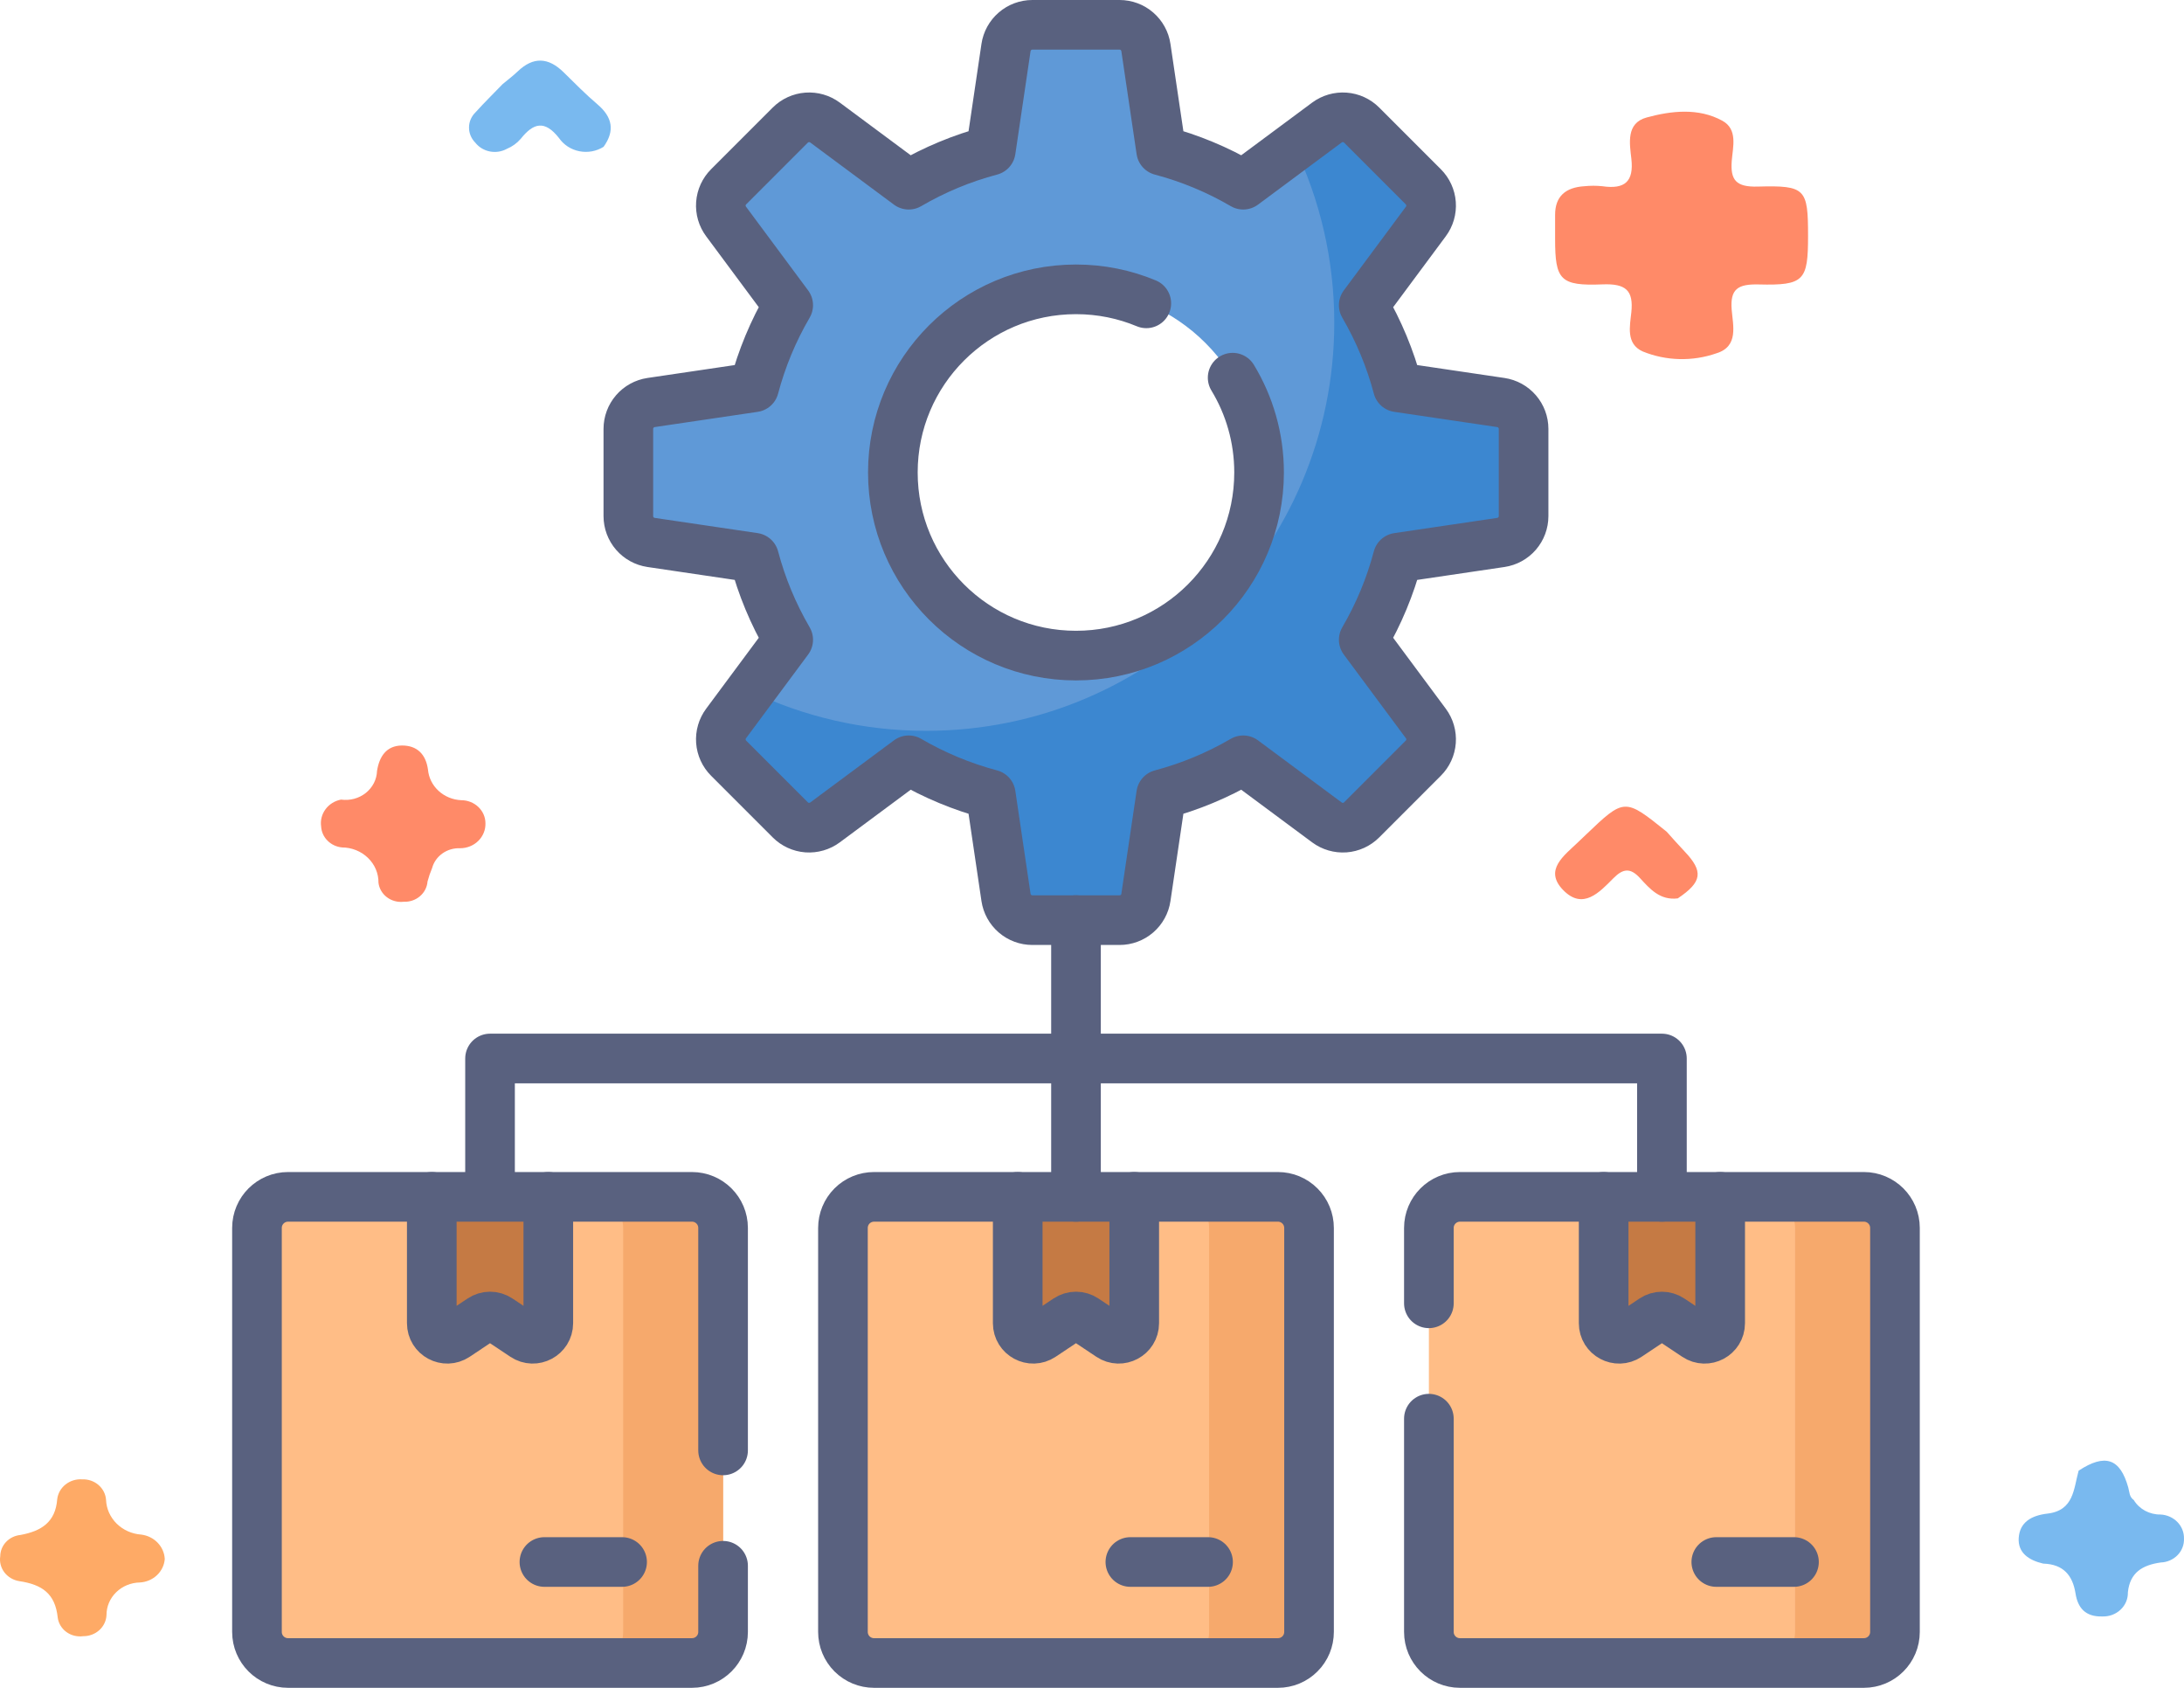 <svg width="88" height="68" viewBox="0 0 88 68" fill="none" xmlns="http://www.w3.org/2000/svg">
<path d="M82.328 62.995C81.753 62.861 81.3 62.565 81.34 61.959C81.383 61.326 81.85 61.056 82.499 60.98C83.571 60.855 83.552 59.971 83.755 59.25C84.82 58.551 85.427 58.754 85.754 59.929C85.804 60.109 85.794 60.308 85.976 60.433C86.085 60.614 86.243 60.763 86.433 60.866C86.624 60.968 86.839 61.021 87.058 61.017C87.316 61.03 87.558 61.139 87.734 61.319C87.91 61.5 88.005 61.739 87.999 61.985C88.004 62.107 87.984 62.229 87.94 62.343C87.896 62.458 87.829 62.563 87.742 62.652C87.655 62.742 87.55 62.814 87.434 62.865C87.318 62.916 87.193 62.945 87.065 62.949C86.322 63.053 85.82 63.357 85.739 64.152C85.742 64.282 85.718 64.412 85.667 64.532C85.616 64.653 85.539 64.762 85.442 64.853C85.345 64.944 85.229 65.015 85.102 65.062C84.975 65.108 84.839 65.129 84.702 65.124C84.021 65.141 83.72 64.77 83.63 64.201C83.514 63.472 83.146 63.02 82.328 62.995Z" fill="#79B9EF"/>
<path d="M67.603 36.194C66.884 36.282 66.481 35.812 66.08 35.377C65.695 34.957 65.404 34.984 65.01 35.381C64.453 35.942 63.783 36.684 62.981 35.855C62.196 35.044 63.03 34.467 63.597 33.919C63.692 33.826 63.789 33.735 63.885 33.644C65.457 32.142 65.457 32.142 67.154 33.507C67.392 33.77 67.624 34.038 67.87 34.295C68.647 35.11 68.589 35.532 67.603 36.194Z" fill="#FF8A68"/>
<path d="M6.639 62.81C6.62 63.056 6.509 63.288 6.324 63.462C6.14 63.636 5.896 63.74 5.637 63.755C5.277 63.761 4.933 63.903 4.682 64.148C4.43 64.394 4.29 64.725 4.291 65.068C4.281 65.298 4.178 65.516 4.003 65.674C3.828 65.833 3.595 65.921 3.354 65.919C3.234 65.935 3.112 65.928 2.995 65.899C2.878 65.87 2.768 65.818 2.672 65.748C2.576 65.677 2.496 65.589 2.437 65.489C2.377 65.389 2.339 65.278 2.325 65.163C2.224 64.214 1.707 63.839 0.774 63.701C0.534 63.662 0.32 63.536 0.177 63.348C0.034 63.16 -0.026 62.926 0.01 62.697C0.012 62.484 0.095 62.279 0.245 62.121C0.395 61.963 0.6 61.864 0.822 61.841C1.668 61.686 2.235 61.324 2.305 60.402C2.332 60.171 2.451 59.958 2.638 59.809C2.825 59.659 3.065 59.584 3.308 59.6C3.551 59.59 3.788 59.671 3.968 59.826C4.148 59.981 4.258 60.197 4.273 60.428C4.288 60.787 4.441 61.128 4.703 61.386C4.965 61.644 5.318 61.8 5.693 61.826C5.947 61.858 6.18 61.974 6.353 62.154C6.526 62.334 6.627 62.566 6.639 62.81Z" fill="#FEAA66"/>
<path d="M20.253 3.388C20.456 3.218 20.67 3.059 20.86 2.877C21.491 2.272 22.098 2.312 22.706 2.908C23.155 3.349 23.597 3.799 24.077 4.207C24.684 4.724 24.779 5.276 24.32 5.915C24.177 6.004 24.018 6.066 23.85 6.097C23.683 6.127 23.511 6.126 23.344 6.093C23.177 6.06 23.018 5.996 22.877 5.904C22.736 5.812 22.616 5.695 22.522 5.559C21.946 4.828 21.494 4.95 20.982 5.593C20.832 5.768 20.641 5.906 20.424 5.996C20.216 6.111 19.972 6.148 19.737 6.102C19.503 6.056 19.294 5.93 19.151 5.747C18.986 5.581 18.895 5.36 18.898 5.131C18.9 4.902 18.996 4.683 19.164 4.521C19.513 4.133 19.889 3.766 20.253 3.388Z" fill="#79B9EF"/>
<path d="M13.74 32.214C13.917 32.239 14.097 32.228 14.269 32.182C14.441 32.136 14.601 32.056 14.738 31.947C14.875 31.838 14.986 31.702 15.065 31.549C15.143 31.396 15.186 31.229 15.192 31.059C15.28 30.494 15.56 30.038 16.198 30.035C16.805 30.033 17.16 30.389 17.244 31.004C17.273 31.33 17.424 31.635 17.671 31.862C17.918 32.09 18.243 32.223 18.586 32.239C18.714 32.239 18.841 32.263 18.959 32.31C19.077 32.357 19.185 32.425 19.275 32.512C19.365 32.598 19.437 32.701 19.486 32.813C19.535 32.926 19.56 33.047 19.56 33.169C19.564 33.3 19.541 33.43 19.491 33.551C19.442 33.673 19.367 33.784 19.272 33.878C19.177 33.972 19.063 34.046 18.937 34.097C18.811 34.148 18.675 34.174 18.538 34.174C18.284 34.164 18.033 34.237 17.828 34.382C17.622 34.527 17.476 34.734 17.412 34.97C17.337 35.148 17.275 35.33 17.226 35.516C17.209 35.744 17.099 35.957 16.919 36.109C16.74 36.262 16.505 36.341 16.265 36.33C16.145 36.344 16.024 36.335 15.908 36.303C15.792 36.272 15.684 36.219 15.59 36.148C15.495 36.077 15.417 35.988 15.359 35.888C15.3 35.787 15.263 35.677 15.25 35.563C15.252 35.377 15.216 35.193 15.143 35.021C15.07 34.849 14.962 34.693 14.825 34.561C14.689 34.429 14.526 34.324 14.347 34.252C14.168 34.18 13.975 34.142 13.781 34.142C13.557 34.12 13.349 34.023 13.195 33.867C13.04 33.712 12.95 33.508 12.939 33.294C12.904 33.051 12.967 32.804 13.116 32.603C13.264 32.402 13.488 32.263 13.74 32.214Z" fill="#FF8A68"/>
<path d="M72.852 9.512C72.852 11.308 72.692 11.505 70.865 11.46C70.038 11.44 69.708 11.634 69.774 12.47C69.825 13.107 70.066 13.957 69.162 14.233C68.197 14.571 67.134 14.544 66.189 14.159C65.508 13.851 65.673 13.141 65.731 12.587C65.824 11.705 65.516 11.419 64.57 11.457C62.863 11.526 62.661 11.277 62.66 9.634C62.66 9.311 62.663 8.988 62.66 8.664C62.656 7.905 63.087 7.547 63.847 7.502C64.083 7.478 64.321 7.478 64.558 7.502C65.479 7.637 65.834 7.307 65.733 6.401C65.663 5.782 65.512 4.96 66.349 4.733C67.343 4.462 68.438 4.339 69.396 4.863C70.029 5.208 69.822 5.919 69.778 6.473C69.716 7.257 69.951 7.542 70.829 7.517C72.757 7.464 72.852 7.604 72.852 9.512Z" fill="#FF8A68"/>
<path d="M60.474 16.217L56.323 15.603C56.016 14.444 55.553 13.332 54.949 12.296L57.452 8.923C57.606 8.716 57.68 8.462 57.661 8.205C57.642 7.948 57.531 7.707 57.349 7.525L54.865 5.04C54.683 4.858 54.441 4.747 54.185 4.729C53.928 4.71 53.673 4.784 53.466 4.937L50.093 7.441C49.058 6.836 47.946 6.374 46.787 6.067L46.172 1.916C46.135 1.661 46.007 1.429 45.812 1.261C45.617 1.092 45.368 1 45.111 1H41.597C41.34 1 41.091 1.092 40.896 1.261C40.701 1.429 40.573 1.661 40.535 1.916L39.921 6.067C38.762 6.374 37.65 6.836 36.615 7.441L33.242 4.937C33.035 4.784 32.78 4.71 32.523 4.729C32.267 4.748 32.025 4.858 31.843 5.04L29.359 7.525C29.177 7.707 29.066 7.948 29.047 8.205C29.028 8.462 29.102 8.717 29.256 8.923L31.759 12.296C31.154 13.332 30.692 14.444 30.385 15.603L26.234 16.217C25.98 16.255 25.747 16.383 25.579 16.578C25.411 16.773 25.318 17.021 25.318 17.279V20.793C25.318 21.05 25.411 21.299 25.579 21.494C25.747 21.689 25.98 21.816 26.234 21.854L30.385 22.468C30.692 23.627 31.154 24.739 31.759 25.775L29.256 29.148C29.102 29.355 29.028 29.61 29.047 29.866C29.066 30.123 29.177 30.364 29.359 30.546L31.843 33.031C32.025 33.213 32.267 33.324 32.523 33.343C32.78 33.361 33.035 33.287 33.242 33.134L36.615 30.631C37.65 31.235 38.762 31.697 39.921 32.005L40.535 36.155C40.573 36.41 40.701 36.642 40.896 36.811C41.091 36.979 41.34 37.071 41.597 37.071H45.111C45.368 37.071 45.617 36.979 45.812 36.811C46.007 36.642 46.135 36.41 46.172 36.155L46.787 32.005C47.946 31.697 49.058 31.235 50.093 30.631L53.466 33.134C53.673 33.287 53.928 33.361 54.185 33.343C54.441 33.324 54.683 33.213 54.865 33.031L57.349 30.546C57.532 30.364 57.642 30.123 57.661 29.866C57.68 29.61 57.606 29.355 57.452 29.148L54.949 25.775C55.554 24.739 56.016 23.627 56.323 22.468L60.474 21.854C60.728 21.816 60.961 21.689 61.129 21.494C61.297 21.299 61.39 21.05 61.39 20.793V17.279C61.39 17.021 61.297 16.773 61.129 16.578C60.961 16.383 60.728 16.255 60.474 16.217ZM43.354 26.413C39.279 26.413 35.976 23.11 35.976 19.035C35.976 14.961 39.279 11.657 43.354 11.657C47.429 11.657 50.732 14.961 50.732 19.035C50.732 23.11 47.429 26.413 43.354 26.413Z" fill="#5F99D7"/>
<path d="M60.474 16.218L56.324 15.604C56.016 14.445 55.554 13.332 54.95 12.297L57.453 8.924C57.606 8.717 57.68 8.462 57.661 8.206C57.643 7.949 57.532 7.708 57.35 7.526L54.865 5.041C54.683 4.859 54.442 4.748 54.185 4.729C53.929 4.711 53.674 4.785 53.467 4.938L52.159 5.909C53.187 8.056 53.762 10.46 53.762 13C53.762 22.082 46.4 29.444 37.318 29.444C34.779 29.444 32.374 28.868 30.227 27.84L29.256 29.148C29.103 29.355 29.029 29.61 29.048 29.867C29.067 30.124 29.177 30.365 29.359 30.547L31.844 33.032C32.026 33.214 32.267 33.324 32.524 33.343C32.781 33.362 33.036 33.288 33.242 33.135L36.615 30.631C37.651 31.236 38.763 31.698 39.922 32.005L40.536 36.156C40.574 36.41 40.702 36.643 40.897 36.811C41.092 36.979 41.34 37.072 41.598 37.072H45.112C45.369 37.072 45.618 36.979 45.813 36.811C46.008 36.643 46.136 36.41 46.173 36.156L46.787 32.005C47.946 31.698 49.059 31.236 50.094 30.631L53.467 33.135C53.674 33.288 53.929 33.362 54.185 33.343C54.442 33.324 54.684 33.214 54.866 33.032L57.35 30.547C57.532 30.365 57.643 30.124 57.662 29.867C57.681 29.61 57.606 29.355 57.453 29.148L54.95 25.776C55.547 24.751 56.013 23.642 56.324 22.469L60.474 21.855C60.729 21.817 60.962 21.689 61.13 21.494C61.298 21.299 61.39 21.05 61.39 20.793V17.279C61.39 17.022 61.298 16.773 61.13 16.578C60.961 16.384 60.729 16.256 60.474 16.218Z" fill="#3C87D0"/>
<path d="M75.103 66.999H58.826C58.494 66.999 58.176 66.867 57.941 66.632C57.706 66.398 57.574 66.079 57.574 65.747V49.471C57.574 49.139 57.706 48.82 57.941 48.586C58.176 48.351 58.494 48.219 58.826 48.219H75.103C75.435 48.219 75.753 48.351 75.988 48.586C76.223 48.82 76.355 49.139 76.355 49.471V65.747C76.355 65.912 76.322 66.074 76.259 66.226C76.197 66.378 76.104 66.516 75.988 66.632C75.872 66.749 75.734 66.841 75.582 66.904C75.43 66.967 75.267 66.999 75.103 66.999Z" fill="#FFBD86"/>
<path d="M75.103 48.219H71.078C71.41 48.219 71.729 48.351 71.963 48.586C72.198 48.82 72.33 49.139 72.33 49.471V65.747C72.33 66.079 72.198 66.398 71.963 66.632C71.729 66.867 71.41 66.999 71.078 66.999H75.103C75.435 66.999 75.753 66.867 75.988 66.632C76.223 66.398 76.355 66.079 76.355 65.747V49.471C76.355 49.139 76.223 48.82 75.988 48.586C75.753 48.351 75.435 48.219 75.103 48.219Z" fill="#F6A96C"/>
<path d="M68.338 53.83L67.311 53.145C67.208 53.077 67.087 53.04 66.964 53.04C66.84 53.04 66.719 53.077 66.617 53.145L65.59 53.83C65.173 54.108 64.616 53.809 64.616 53.309V48.219H69.311V53.309C69.311 53.809 68.754 54.108 68.338 53.83Z" fill="#C57A44"/>
<path d="M51.492 66.999H35.216C34.884 66.999 34.565 66.867 34.331 66.632C34.096 66.398 33.964 66.079 33.964 65.747V49.471C33.964 49.139 34.096 48.82 34.331 48.586C34.565 48.351 34.884 48.219 35.216 48.219H51.492C51.824 48.219 52.143 48.351 52.377 48.586C52.612 48.82 52.744 49.139 52.744 49.471V65.747C52.744 65.912 52.712 66.074 52.649 66.226C52.586 66.378 52.494 66.516 52.378 66.632C52.261 66.749 52.123 66.841 51.971 66.904C51.819 66.967 51.657 66.999 51.492 66.999Z" fill="#FFBD86"/>
<path d="M51.492 48.219H47.468C47.8 48.219 48.118 48.351 48.353 48.586C48.588 48.82 48.72 49.139 48.72 49.471V65.747C48.72 66.079 48.588 66.398 48.353 66.632C48.118 66.867 47.8 66.999 47.468 66.999H51.492C51.824 66.999 52.143 66.867 52.377 66.632C52.612 66.398 52.744 66.079 52.744 65.747V49.471C52.744 49.139 52.612 48.82 52.377 48.586C52.143 48.351 51.824 48.219 51.492 48.219Z" fill="#F6A96C"/>
<path d="M44.729 53.83L43.702 53.145C43.599 53.077 43.478 53.04 43.354 53.04C43.231 53.04 43.11 53.077 43.007 53.145L41.98 53.83C41.564 54.108 41.007 53.809 41.007 53.309V48.219H45.702V53.309C45.702 53.809 45.145 54.108 44.729 53.83Z" fill="#C57A44"/>
<path d="M27.883 66.999H11.607C11.274 66.999 10.956 66.867 10.721 66.632C10.486 66.398 10.354 66.079 10.354 65.747V49.471C10.354 49.139 10.486 48.82 10.721 48.586C10.956 48.351 11.274 48.219 11.607 48.219H27.883C28.215 48.219 28.533 48.351 28.768 48.586C29.003 48.82 29.135 49.139 29.135 49.471V65.747C29.135 65.912 29.103 66.074 29.04 66.226C28.977 66.378 28.885 66.516 28.768 66.632C28.652 66.749 28.514 66.841 28.362 66.904C28.21 66.967 28.047 66.999 27.883 66.999Z" fill="#FFBD86"/>
<path d="M27.883 48.219H23.858C24.191 48.219 24.509 48.351 24.744 48.586C24.979 48.82 25.11 49.139 25.11 49.471V65.747C25.11 66.079 24.979 66.398 24.744 66.632C24.509 66.867 24.191 66.999 23.858 66.999H27.883C28.215 66.999 28.533 66.867 28.768 66.632C29.003 66.398 29.135 66.079 29.135 65.747V49.471C29.135 49.139 29.003 48.82 28.768 48.586C28.533 48.351 28.215 48.219 27.883 48.219Z" fill="#F6A96C"/>
<path d="M21.119 53.83L20.092 53.145C19.989 53.077 19.869 53.04 19.745 53.04C19.621 53.04 19.501 53.077 19.398 53.145L18.371 53.83C17.955 54.108 17.398 53.809 17.398 53.309V48.219H22.093V53.309C22.093 53.809 21.535 54.108 21.119 53.83Z" fill="#C57A44"/>
<path d="M49.667 15.216C50.343 16.33 50.732 17.637 50.732 19.035C50.732 23.111 47.428 26.413 43.354 26.413C39.28 26.413 35.976 23.111 35.976 19.035C35.976 14.961 39.28 11.657 43.354 11.657C44.358 11.657 45.315 11.857 46.188 12.221M69.311 48.219V53.31C69.311 53.81 68.754 54.108 68.338 53.831L67.311 53.146C67.208 53.077 67.087 53.041 66.964 53.041C66.84 53.041 66.719 53.077 66.616 53.146L65.589 53.831C65.173 54.108 64.616 53.81 64.616 53.31V48.219M60.474 16.217L56.323 15.603C56.016 14.444 55.553 13.332 54.949 12.296L57.452 8.923C57.606 8.716 57.68 8.462 57.661 8.205C57.642 7.948 57.531 7.707 57.349 7.525L54.865 5.04C54.683 4.858 54.441 4.747 54.185 4.729C53.928 4.71 53.673 4.784 53.466 4.937L50.093 7.441C49.058 6.836 47.946 6.374 46.787 6.067L46.172 1.916C46.135 1.661 46.007 1.429 45.812 1.261C45.617 1.092 45.368 1 45.111 1H41.597C41.34 1 41.091 1.092 40.896 1.261C40.701 1.429 40.573 1.661 40.535 1.916L39.921 6.067C38.762 6.374 37.65 6.836 36.615 7.441L33.242 4.937C33.035 4.784 32.78 4.71 32.523 4.729C32.267 4.748 32.025 4.858 31.843 5.04L29.359 7.525C29.177 7.707 29.066 7.948 29.047 8.205C29.028 8.462 29.102 8.717 29.256 8.923L31.759 12.296C31.154 13.332 30.692 14.444 30.385 15.603L26.234 16.217C25.98 16.255 25.747 16.383 25.579 16.578C25.411 16.773 25.318 17.021 25.318 17.279V20.793C25.318 21.05 25.411 21.299 25.579 21.494C25.747 21.689 25.98 21.816 26.234 21.854L30.385 22.468C30.692 23.627 31.154 24.739 31.759 25.775L29.256 29.148C29.102 29.355 29.028 29.61 29.047 29.866C29.066 30.123 29.177 30.364 29.359 30.546L31.843 33.031C32.025 33.213 32.267 33.324 32.523 33.343C32.78 33.361 33.035 33.287 33.242 33.134L36.615 30.631C37.65 31.235 38.762 31.697 39.921 32.005L40.535 36.155C40.573 36.41 40.701 36.642 40.896 36.811C41.091 36.979 41.34 37.071 41.597 37.071H45.111C45.368 37.071 45.617 36.979 45.812 36.811C46.007 36.642 46.135 36.41 46.172 36.155L46.787 32.005C47.946 31.697 49.058 31.235 50.093 30.631L53.466 33.134C53.673 33.287 53.928 33.361 54.185 33.343C54.441 33.324 54.683 33.213 54.865 33.031L57.349 30.546C57.532 30.364 57.642 30.123 57.661 29.866C57.68 29.61 57.606 29.355 57.452 29.148L54.949 25.775C55.554 24.739 56.016 23.627 56.323 22.468L60.474 21.854C60.728 21.816 60.961 21.689 61.129 21.494C61.297 21.299 61.39 21.05 61.39 20.793V17.279C61.39 17.021 61.297 16.773 61.129 16.578C60.961 16.383 60.728 16.255 60.474 16.217Z" stroke="#59617F" stroke-width="2" stroke-miterlimit="10" stroke-linecap="round" stroke-linejoin="round"/>
<path d="M57.574 57.156V65.747C57.574 66.439 58.135 66.999 58.827 66.999H75.102C75.794 66.999 76.354 66.439 76.354 65.747V49.471C76.354 48.78 75.794 48.219 75.102 48.219H58.827C58.135 48.219 57.574 48.78 57.574 49.471V52.508M72.285 62.93H69.155M45.702 48.219V53.309C45.702 53.809 45.145 54.108 44.729 53.83L43.702 53.145C43.599 53.077 43.478 53.04 43.354 53.04C43.231 53.04 43.11 53.077 43.007 53.145L41.98 53.83C41.564 54.108 41.007 53.809 41.007 53.309V48.219" stroke="#59617F" stroke-width="2" stroke-miterlimit="10" stroke-linecap="round" stroke-linejoin="round"/>
<path d="M48.676 62.93H45.546M22.093 48.219V53.309C22.093 53.809 21.535 54.108 21.119 53.83L20.092 53.145C19.989 53.077 19.869 53.04 19.745 53.04C19.621 53.04 19.501 53.077 19.398 53.145L18.371 53.83C17.955 54.108 17.398 53.809 17.398 53.309V48.219M51.493 66.999H35.217C34.885 66.999 34.566 66.867 34.331 66.632C34.097 66.398 33.965 66.079 33.965 65.747V49.471C33.965 49.139 34.097 48.82 34.331 48.586C34.566 48.351 34.885 48.219 35.217 48.219H51.493C51.825 48.219 52.144 48.351 52.378 48.586C52.613 48.82 52.745 49.139 52.745 49.471V65.747C52.745 65.912 52.713 66.074 52.65 66.226C52.587 66.378 52.495 66.516 52.378 66.632C52.262 66.749 52.124 66.841 51.972 66.904C51.82 66.967 51.657 66.999 51.493 66.999Z" stroke="#59617F" stroke-width="2" stroke-miterlimit="10" stroke-linecap="round" stroke-linejoin="round"/>
<path d="M29.135 63.082V65.747C29.135 66.439 28.574 66.999 27.882 66.999H11.607C10.915 66.999 10.354 66.439 10.354 65.747V49.471C10.354 48.779 10.915 48.219 11.607 48.219H27.882C28.574 48.219 29.135 48.779 29.135 49.471V58.434M25.066 62.93H21.936M43.355 37.07V48.219M19.745 48.219V42.645H66.964V48.219" stroke="#59617F" stroke-width="2" stroke-miterlimit="10" stroke-linecap="round" stroke-linejoin="round"/>
</svg>
